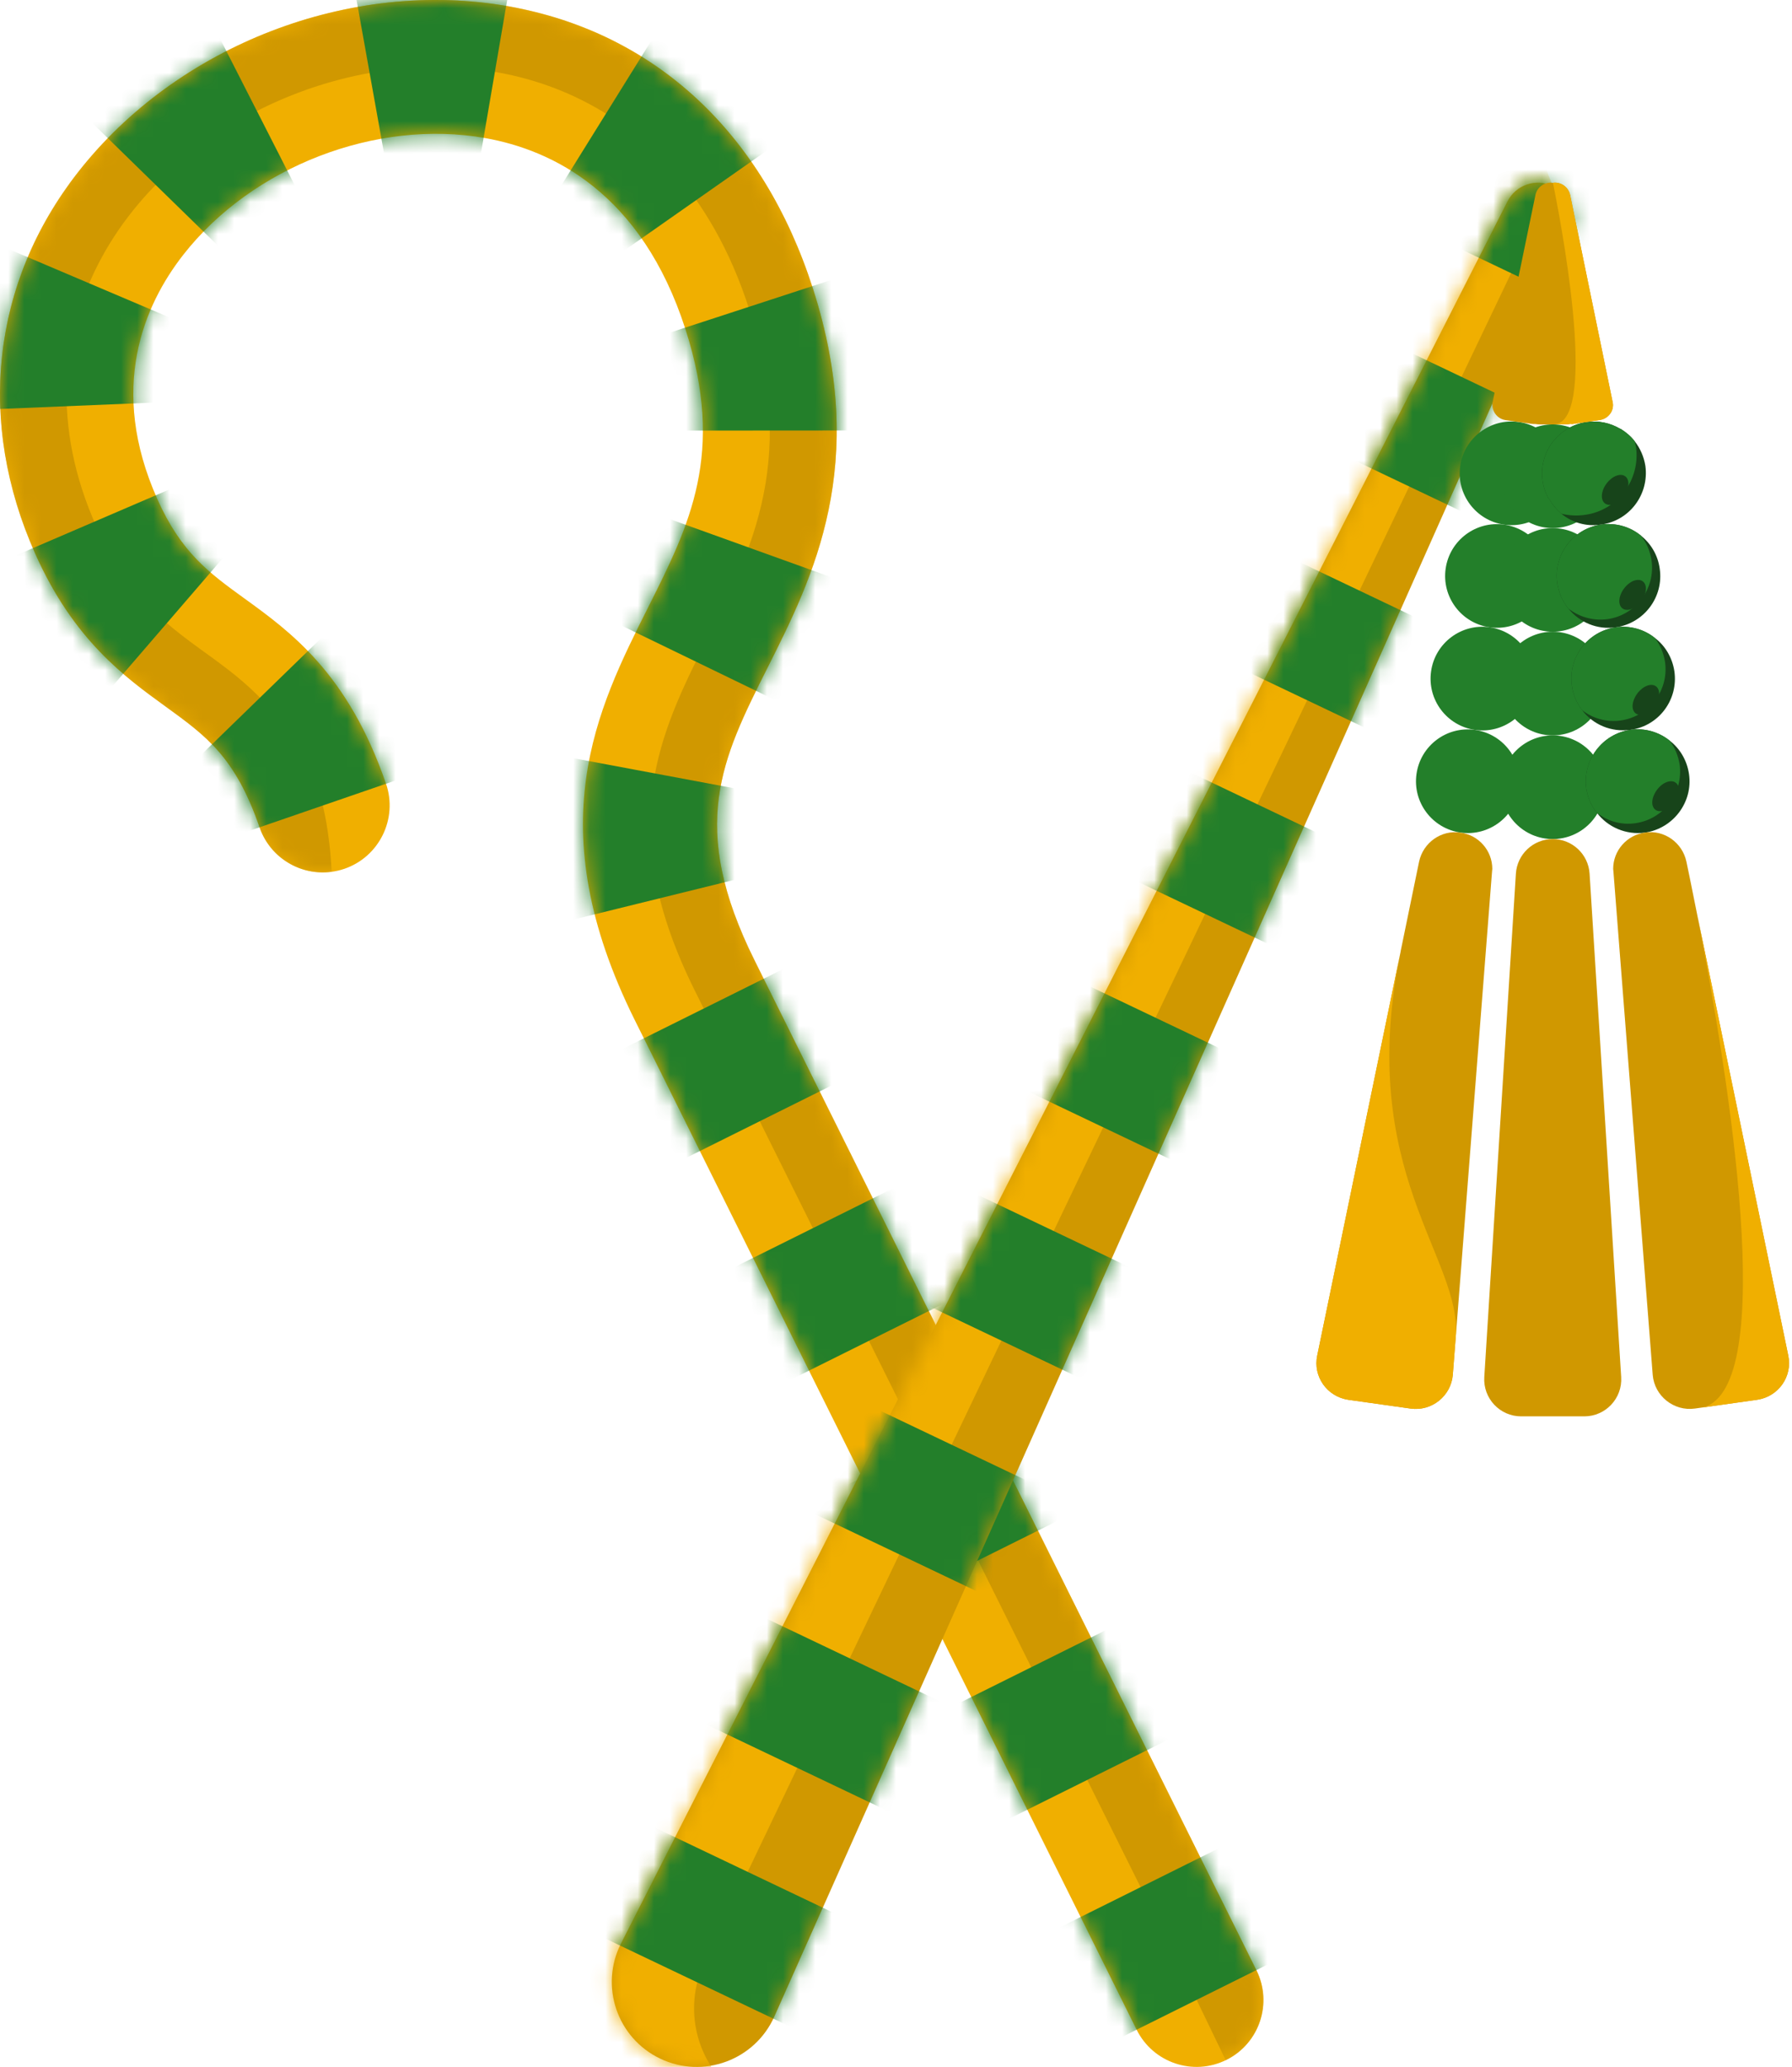 <svg width="111" height="128" viewBox="0 0 111 128" fill="none" xmlns="http://www.w3.org/2000/svg">
<path d="M31.506 0.395C21.711 -1.347 10.987 2.786 4.825 10.679C-0.51 17.509 -1.471 26.119 2.192 34.307C4.575 39.639 7.736 41.928 10.276 43.766C12.775 45.577 14.581 46.883 16.078 51.231C16.823 53.395 19.179 54.544 21.343 53.8C23.492 53.058 24.655 50.7 23.911 48.535C21.561 41.708 17.998 39.128 15.133 37.056C12.953 35.477 11.232 34.23 9.753 30.925C6.674 24.041 8.924 18.887 11.353 15.778C15.617 10.323 23.305 7.351 30.056 8.551C34.213 9.29 39.743 11.945 42.459 20.392C44.935 28.084 42.718 32.495 40.15 37.605C36.959 43.955 33.343 51.152 39.322 63.177L70.408 125.702C71.427 127.749 73.914 128.584 75.962 127.566C78.009 126.549 78.844 124.062 77.827 122.013L46.742 59.488C42.606 51.172 44.682 47.041 47.556 41.324C50.365 35.733 53.86 28.774 50.349 17.855C47.243 8.204 40.553 2.004 31.506 0.395Z" fill="#F0AF00"/>
<mask id="mask0_2220_5951" style="mask-type:luminance" maskUnits="userSpaceOnUse" x="0" y="0" width="79" height="128">
<path d="M31.506 0.395C21.711 -1.347 10.987 2.786 4.825 10.679C-0.51 17.509 -1.471 26.119 2.192 34.307C4.575 39.639 7.736 41.928 10.276 43.766C12.775 45.577 14.581 46.883 16.078 51.231C16.823 53.395 19.179 54.544 21.343 53.8C23.492 53.058 24.655 50.7 23.911 48.535C21.561 41.708 17.998 39.128 15.133 37.056C12.953 35.477 11.232 34.23 9.753 30.925C6.674 24.041 8.924 18.887 11.353 15.778C15.617 10.323 23.305 7.351 30.056 8.551C34.213 9.29 39.743 11.945 42.459 20.392C44.935 28.084 42.718 32.495 40.15 37.605C36.959 43.955 33.343 51.152 39.322 63.177L70.408 125.702C71.427 127.749 73.914 128.584 75.962 127.566C78.009 126.549 78.844 124.062 77.827 122.013L46.742 59.488C42.606 51.172 44.682 47.041 47.556 41.324C50.365 35.733 53.86 28.774 50.349 17.855C47.243 8.204 40.553 2.004 31.506 0.395Z" fill="white"/>
</mask>
<g mask="url(#mask0_2220_5951)">
<path d="M75.956 127.567C75.939 127.567 75.939 127.584 75.923 127.584L74.123 123.85C74.123 123.85 52.684 80.757 43.032 61.335C33.379 41.898 52.683 38.647 46.399 19.125C37.114 -9.748 -5.147 7.757 5.972 32.611C10.09 41.814 16.358 39.346 19.992 49.882C19.992 49.882 20.425 51.499 20.543 53.984C18.625 54.249 16.725 53.133 16.075 51.233C14.575 46.881 12.775 45.581 10.274 43.765C7.739 41.931 4.573 39.647 2.188 34.313C-1.463 26.127 -0.512 17.509 4.823 10.673C10.99 2.787 21.71 -1.346 31.512 0.387C40.547 2.004 47.249 8.206 50.35 17.858C53.867 28.778 50.367 35.729 47.549 41.331C44.681 47.049 42.615 51.167 46.749 59.485L77.822 122.017C78.84 124.068 78.007 126.551 75.956 127.567Z" fill="#D09800"/>
</g>
<mask id="mask1_2220_5951" style="mask-type:luminance" maskUnits="userSpaceOnUse" x="0" y="0" width="79" height="128">
<path d="M31.506 0.395C21.711 -1.347 10.987 2.786 4.825 10.679C-0.51 17.509 -1.471 26.119 2.192 34.307C4.575 39.639 7.736 41.928 10.276 43.766C12.775 45.577 14.581 46.883 16.078 51.231C16.823 53.395 19.179 54.544 21.343 53.8C23.492 53.058 24.655 50.7 23.911 48.535C21.561 41.708 17.998 39.128 15.133 37.056C12.953 35.477 11.232 34.23 9.753 30.925C6.674 24.041 8.924 18.887 11.353 15.778C15.617 10.323 23.305 7.351 30.056 8.551C34.213 9.29 39.743 11.945 42.459 20.392C44.935 28.084 42.718 32.495 40.15 37.605C36.959 43.955 33.343 51.152 39.322 63.177L70.408 125.702C71.427 127.749 73.914 128.584 75.962 127.566C78.009 126.549 78.844 124.062 77.827 122.013L46.742 59.488C42.606 51.172 44.682 47.041 47.556 41.324C50.365 35.733 53.86 28.774 50.349 17.855C47.243 8.204 40.553 2.004 31.506 0.395Z" fill="white"/>
</mask>
<g mask="url(#mask1_2220_5951)">
<path d="M76.553 113.933L64.79 119.783L68.26 126.761L80.023 120.911L76.553 113.933Z" fill="#237F2A"/>
<path d="M69.763 100.322L57.999 106.171L61.468 113.149L73.232 107.3L69.763 100.322Z" fill="#237F2A"/>
<path d="M63 86.727L51.237 92.576L54.707 99.555L66.47 93.706L63 86.727Z" fill="#237F2A"/>
<path d="M56.242 73.129L44.477 78.978L47.947 85.956L59.711 80.106L56.242 73.129Z" fill="#237F2A"/>
<path d="M49.481 59.529L37.717 65.378L41.187 72.356L52.95 66.507L49.481 59.529Z" fill="#237F2A"/>
<path d="M47.287 54.044L34.532 57.191C34.425 56.788 34.304 56.395 34.215 55.981L34.031 54.677C33.922 53.805 33.792 52.939 33.735 52.058C33.758 50.254 33.759 48.434 34.156 46.698L47.07 49.115C46.847 49.92 46.927 50.711 46.861 51.504C46.897 51.913 46.985 52.333 47.027 52.749L47.093 53.377C47.142 53.596 47.224 53.822 47.287 54.044Z" fill="#237F2A"/>
<path d="M49.019 43.842L37.197 38.11C38.411 35.611 39.526 33.519 40.179 31.675L52.542 36.124C51.435 39.178 50.06 41.663 49.019 43.842Z" fill="#237F2A"/>
<path d="M54.213 26.657L41.076 26.666C41.08 26.447 41.102 26.231 41.1 26.007L41.005 25.319L40.852 23.941L40.119 21.048L52.608 16.972C53.039 18.514 53.449 20.049 53.785 21.63L54.088 24.122L54.221 25.369C54.235 25.794 54.218 26.228 54.213 26.657Z" fill="#237F2A"/>
<path d="M48.501 8.623L37.743 16.164C36.693 14.708 35.467 13.521 34.051 12.638L40.989 1.48C43.986 3.34 46.537 5.85 48.501 8.623Z" fill="#237F2A"/>
<path d="M31.763 -2.023L29.545 10.927C27.803 10.629 25.925 10.662 24.058 11.002L21.74 -1.931C24.982 -2.516 28.376 -2.599 31.763 -2.023Z" fill="#237F2A"/>
<path d="M12.94 1.043L18.907 12.748C17.194 13.617 15.631 14.746 14.355 16.05L4.954 6.873C7.314 4.463 10.028 2.528 12.94 1.043Z" fill="#237F2A"/>
<path d="M-0.507 14.982L11.584 20.12C10.938 21.648 10.654 23.235 10.73 24.881L-2.396 25.426C-2.563 21.885 -1.899 18.233 -0.507 14.982Z" fill="#237F2A"/>
<path d="M-0.183 34.899L11.887 29.711C12.046 30.148 12.28 30.503 12.457 30.91C12.667 31.268 12.872 31.606 13.088 31.929C13.528 32.54 14.004 33.057 14.623 33.611L6.049 43.565C4.717 42.404 3.416 41.008 2.351 39.5C1.836 38.751 1.363 37.977 0.928 37.209C0.552 36.444 0.122 35.676 -0.183 34.899Z" fill="#237F2A"/>
<path d="M11.388 47.788L20.809 38.63C23.467 41.362 25.206 44.754 26.205 47.746L13.783 52.023C13.127 50.098 12.35 48.802 11.388 47.788Z" fill="#237F2A"/>
</g>
<path d="M40.895 127.486C38.225 126.213 37.127 122.987 38.47 120.35L93.377 12.471C93.899 11.446 95.141 11.023 96.179 11.519C97.217 12.014 97.671 13.245 97.204 14.294L47.966 124.876C46.762 127.58 43.567 128.76 40.895 127.486Z" fill="#D09800"/>
<mask id="mask2_2220_5951" style="mask-type:luminance" maskUnits="userSpaceOnUse" x="37" y="11" width="61" height="117">
<path d="M40.895 127.486C38.225 126.213 37.127 122.987 38.47 120.35L93.377 12.471C93.899 11.446 95.141 11.023 96.179 11.519C97.217 12.014 97.671 13.245 97.204 14.294L47.966 124.876C46.762 127.58 43.567 128.76 40.895 127.486Z" fill="white"/>
</mask>
<g mask="url(#mask2_2220_5951)">
<path d="M96.178 11.519L43.641 121.514C42.535 123.829 42.862 126.576 44.481 128.567L49.957 135.307L27.035 130.514L25.993 112.803L35.579 84.879L57.875 48.721L79.755 2.984L91.008 -1.809L96.178 11.519Z" fill="#F0AF00"/>
</g>
<mask id="mask3_2220_5951" style="mask-type:luminance" maskUnits="userSpaceOnUse" x="37" y="11" width="61" height="117">
<path d="M40.895 127.486C38.225 126.213 37.127 122.987 38.47 120.35L93.377 12.471C93.899 11.446 95.141 11.023 96.179 11.519C97.217 12.014 97.671 13.245 97.204 14.294L47.966 124.876C46.762 127.58 43.567 128.76 40.895 127.486Z" fill="white"/>
</mask>
<g mask="url(#mask3_2220_5951)">
<path d="M87.142 5.504L83.905 12.293L103.374 21.576L106.611 14.787L87.142 5.504Z" fill="#237F2A"/>
<path d="M80.795 18.7L77.559 25.488L97.029 34.769L100.265 27.981L80.795 18.7Z" fill="#237F2A"/>
<path d="M74.496 31.947L71.26 38.736L90.729 48.017L93.965 41.228L74.496 31.947Z" fill="#237F2A"/>
<path d="M68.194 45.19L64.958 51.978L84.427 61.258L87.663 54.471L68.194 45.19Z" fill="#237F2A"/>
<path d="M61.919 58.421L58.682 65.21L78.151 74.493L81.388 67.704L61.919 58.421Z" fill="#237F2A"/>
<path d="M55.574 71.615L52.338 78.403L71.808 87.684L75.044 80.896L55.574 71.615Z" fill="#237F2A"/>
<path d="M49.273 84.861L46.037 91.65L65.506 100.931L68.742 94.142L49.273 84.861Z" fill="#237F2A"/>
<path d="M42.967 98.09L39.73 104.879L59.2 114.159L62.436 107.37L42.967 98.09Z" fill="#237F2A"/>
<path d="M36.696 111.336L33.459 118.125L52.928 127.408L56.165 120.619L36.696 111.336Z" fill="#237F2A"/>
</g>
<path d="M96.803 29.763C96.553 31.519 94.929 32.74 93.173 32.49C91.419 32.24 90.198 30.616 90.448 28.86C90.696 27.106 92.322 25.884 94.076 26.135C95.832 26.384 97.052 28.009 96.803 29.763Z" fill="#237F2A"/>
<path d="M95.901 36.12C95.652 37.875 94.028 39.096 92.272 38.846C90.517 38.598 89.297 36.972 89.546 35.218C89.795 33.462 91.42 32.241 93.175 32.491C94.929 32.74 96.15 34.364 95.901 36.12Z" fill="#237F2A"/>
<path d="M94.999 42.475C94.75 44.231 93.126 45.451 91.37 45.202C89.615 44.953 88.394 43.328 88.644 41.573C88.892 39.817 90.518 38.596 92.272 38.846C94.027 39.095 95.249 40.721 94.999 42.475Z" fill="#237F2A"/>
<path d="M94.096 48.831C93.848 50.587 92.222 51.807 90.468 51.558C88.712 51.309 87.49 49.684 87.741 47.929C87.989 46.173 89.615 44.952 91.369 45.203C93.124 45.451 94.345 47.075 94.096 48.831Z" fill="#237F2A"/>
<path d="M83.513 86.686L87.377 87.23C88.682 87.413 89.88 86.451 89.989 85.145L90.17 82.825L92.417 54.01C92.417 53.937 92.436 53.864 92.436 53.811C92.436 52.668 91.584 51.707 90.458 51.562C89.28 51.381 88.156 52.178 87.901 53.358L86.759 58.907V58.926L81.59 83.95C81.32 85.237 82.191 86.487 83.513 86.686Z" fill="#D09800"/>
<path d="M94.888 26.25L93.266 26.019C92.719 25.942 92.352 25.418 92.463 24.879L95.108 12.076C95.21 11.581 95.68 11.252 96.18 11.323C96.681 11.394 97.04 11.841 96.999 12.345L95.975 25.377C95.933 25.927 95.433 26.328 94.888 26.25Z" fill="#D09800"/>
<path d="M92.97 29.493C92.97 31.265 94.407 32.703 96.179 32.703C97.951 32.703 99.389 31.265 99.389 29.493C99.389 27.721 97.951 26.284 96.179 26.284C94.407 26.284 92.97 27.719 92.97 29.493Z" fill="#237F2A"/>
<path d="M92.97 35.912C92.97 37.684 94.407 39.121 96.179 39.121C97.951 39.121 99.389 37.684 99.389 35.912C99.389 34.14 97.951 32.703 96.179 32.703C94.407 32.703 92.97 34.14 92.97 35.912Z" fill="#237F2A"/>
<path d="M92.97 42.332C92.97 44.104 94.407 45.541 96.179 45.541C97.951 45.541 99.389 44.104 99.389 42.332C99.389 40.56 97.951 39.122 96.179 39.122C94.407 39.122 92.97 40.56 92.97 42.332Z" fill="#237F2A"/>
<path d="M92.97 48.751C92.97 50.524 94.407 51.961 96.179 51.961C97.951 51.961 99.389 50.524 99.389 48.751C99.389 46.979 97.951 45.541 96.179 45.541C94.407 45.541 92.97 46.979 92.97 48.751Z" fill="#237F2A"/>
<path d="M94.222 87.712H98.136C99.455 87.712 100.501 86.597 100.419 85.281L98.462 54.105C98.386 52.9 97.387 51.962 96.179 51.962C94.973 51.962 93.974 52.9 93.897 54.105L91.94 85.281C91.857 86.597 92.903 87.712 94.222 87.712Z" fill="#D09800"/>
<path d="M94.412 25.268C94.376 25.812 94.811 26.284 95.355 26.284H97.006C97.096 26.284 97.187 26.265 97.278 26.248C97.694 26.12 97.985 25.722 97.947 25.27L97.131 12.213C97.096 11.723 96.679 11.326 96.189 11.326H96.17C95.68 11.326 95.262 11.724 95.227 12.213L94.412 25.268Z" fill="#D09800"/>
<path d="M83.513 86.686L87.377 87.23C88.682 87.413 89.88 86.451 89.989 85.145L90.17 82.825C90.605 77.911 83.931 72.597 86.761 58.924L81.592 83.949C81.32 85.237 82.191 86.487 83.513 86.686Z" fill="#F0AF00"/>
<path d="M95.553 29.763C95.608 30.199 95.752 30.598 95.97 30.943C95.989 30.943 95.989 30.943 95.989 30.943C96.17 31.27 96.424 31.558 96.714 31.814C97.368 32.358 98.256 32.631 99.18 32.484C100.94 32.248 102.154 30.617 101.919 28.858C101.827 28.277 101.592 27.752 101.248 27.316C101.011 27.009 100.703 26.754 100.377 26.554H100.358C99.742 26.192 99.016 26.029 98.273 26.138C96.533 26.391 95.3 28.005 95.553 29.763Z" fill="#17441A"/>
<path d="M95.553 29.763C95.608 30.199 95.752 30.598 95.97 30.943C95.989 30.943 95.989 30.943 95.989 30.943C96.17 31.27 96.424 31.558 96.714 31.814C97.168 31.923 97.657 31.959 98.165 31.886C100.196 31.614 101.611 29.729 101.339 27.697C101.321 27.57 101.284 27.444 101.249 27.316C101.012 27.009 100.705 26.754 100.378 26.554H100.359C99.744 26.192 99.017 26.029 98.274 26.138C96.533 26.391 95.3 28.005 95.553 29.763Z" fill="#237F2A"/>
<path d="M96.461 36.111C96.551 36.71 96.787 37.235 97.131 37.669C97.131 37.669 97.131 37.669 97.15 37.688C97.838 38.542 98.926 39.013 100.087 38.849C101.846 38.596 103.061 36.964 102.807 35.222C102.697 34.389 102.261 33.664 101.646 33.174C100.993 32.63 100.104 32.358 99.18 32.484C97.422 32.739 96.207 34.37 96.461 36.111Z" fill="#17441A"/>
<path d="M96.461 36.111C96.551 36.71 96.787 37.235 97.131 37.669C97.131 37.669 97.131 37.669 97.15 37.688C97.803 38.196 98.672 38.468 99.579 38.342C101.321 38.089 102.554 36.457 102.299 34.697C102.208 34.117 101.99 33.61 101.646 33.174C100.993 32.63 100.104 32.358 99.18 32.484C97.422 32.739 96.207 34.37 96.461 36.111Z" fill="#237F2A"/>
<path d="M97.368 42.476C97.441 43.037 97.675 43.563 98.002 43.981C98.673 44.87 99.797 45.36 100.995 45.196C102.753 44.961 103.968 43.328 103.714 41.569C103.586 40.717 103.134 39.973 102.499 39.502C101.845 38.977 100.976 38.722 100.087 38.849C98.329 39.102 97.115 40.717 97.368 42.476Z" fill="#17441A"/>
<path d="M98.256 48.823C98.346 49.384 98.564 49.911 98.909 50.327C99.579 51.216 100.704 51.723 101.901 51.56C103.641 51.307 104.875 49.675 104.62 47.934C104.493 47.081 104.059 46.357 103.423 45.867C102.77 45.341 101.901 45.069 100.994 45.196C99.235 45.45 98.019 47.081 98.256 48.823Z" fill="#17441A"/>
<path d="M97.368 42.476C97.441 43.037 97.675 43.563 98.002 43.981C98.655 44.489 99.508 44.743 100.397 44.617C102.156 44.362 103.389 42.748 103.135 40.99C103.044 40.428 102.827 39.919 102.5 39.502C101.847 38.977 100.977 38.722 100.088 38.849C98.329 39.102 97.115 40.717 97.368 42.476Z" fill="#237F2A"/>
<path d="M98.256 48.823C98.346 49.384 98.564 49.911 98.909 50.327C99.562 50.852 100.414 51.107 101.303 50.98C103.063 50.727 104.278 49.095 104.041 47.336C103.951 46.791 103.734 46.284 103.425 45.867C102.772 45.341 101.902 45.069 100.995 45.196C99.234 45.45 98.019 47.081 98.256 48.823Z" fill="#237F2A"/>
<path d="M99.923 53.81C99.923 53.863 99.942 53.936 99.942 54.009L102.372 85.144C102.48 86.449 103.678 87.411 104.983 87.229L105.509 87.155L108.846 86.684C110.17 86.486 111.039 85.234 110.768 83.946L105.148 56.747C104.967 55.858 104.803 55.041 104.658 54.316L104.458 53.355C104.205 52.175 103.081 51.379 101.901 51.559C100.777 51.706 99.923 52.667 99.923 53.81Z" fill="#D09800"/>
<path d="M95.355 12.338L96.388 25.376C96.407 25.666 96.57 25.922 96.787 26.066C96.931 26.175 97.094 26.229 97.277 26.248C97.349 26.266 97.403 26.266 97.475 26.248L99.088 26.012C99.632 25.938 100.012 25.413 99.887 24.886L97.258 12.085C97.149 11.577 96.678 11.251 96.188 11.323H96.169C95.681 11.395 95.32 11.848 95.355 12.338Z" fill="#D09800"/>
<path d="M105.509 87.157L108.846 86.686C110.17 86.487 111.04 85.235 110.769 83.948L105.148 56.748C107.105 66.83 110.17 85.852 105.509 87.157Z" fill="#F0AF00"/>
<path d="M99.515 29.941C99.168 30.403 99.124 30.958 99.416 31.177C99.708 31.397 100.229 31.2 100.574 30.735C100.921 30.273 100.966 29.718 100.673 29.5C100.381 29.28 99.862 29.478 99.515 29.941Z" fill="#17441A"/>
<path d="M100.597 36.444C100.25 36.906 100.206 37.46 100.499 37.679C100.791 37.898 101.311 37.701 101.657 37.237C102.004 36.774 102.048 36.221 101.756 36.001C101.462 35.782 100.943 35.98 100.597 36.444Z" fill="#17441A"/>
<path d="M101.419 42.946C101.072 43.409 101.026 43.962 101.32 44.182C101.614 44.401 102.131 44.204 102.478 43.741C102.826 43.277 102.869 42.724 102.576 42.504C102.284 42.285 101.764 42.482 101.419 42.946Z" fill="#17441A"/>
<path d="M102.638 48.911C102.291 49.373 102.245 49.928 102.539 50.147C102.832 50.366 103.351 50.169 103.697 49.705C104.046 49.241 104.089 48.688 103.795 48.469C103.502 48.25 102.983 48.448 102.638 48.911Z" fill="#17441A"/>
<path d="M96.788 26.065C96.623 26.209 96.424 26.283 96.189 26.283H97.005C97.095 26.283 97.186 26.264 97.278 26.247C97.35 26.265 97.404 26.265 97.476 26.247L99.089 26.01C99.634 25.937 100.013 25.412 99.888 24.885L97.259 12.084C97.15 11.576 96.679 11.25 96.189 11.322C96.189 11.322 98.909 24.179 96.788 26.065Z" fill="#F0AF00"/>
</svg>
